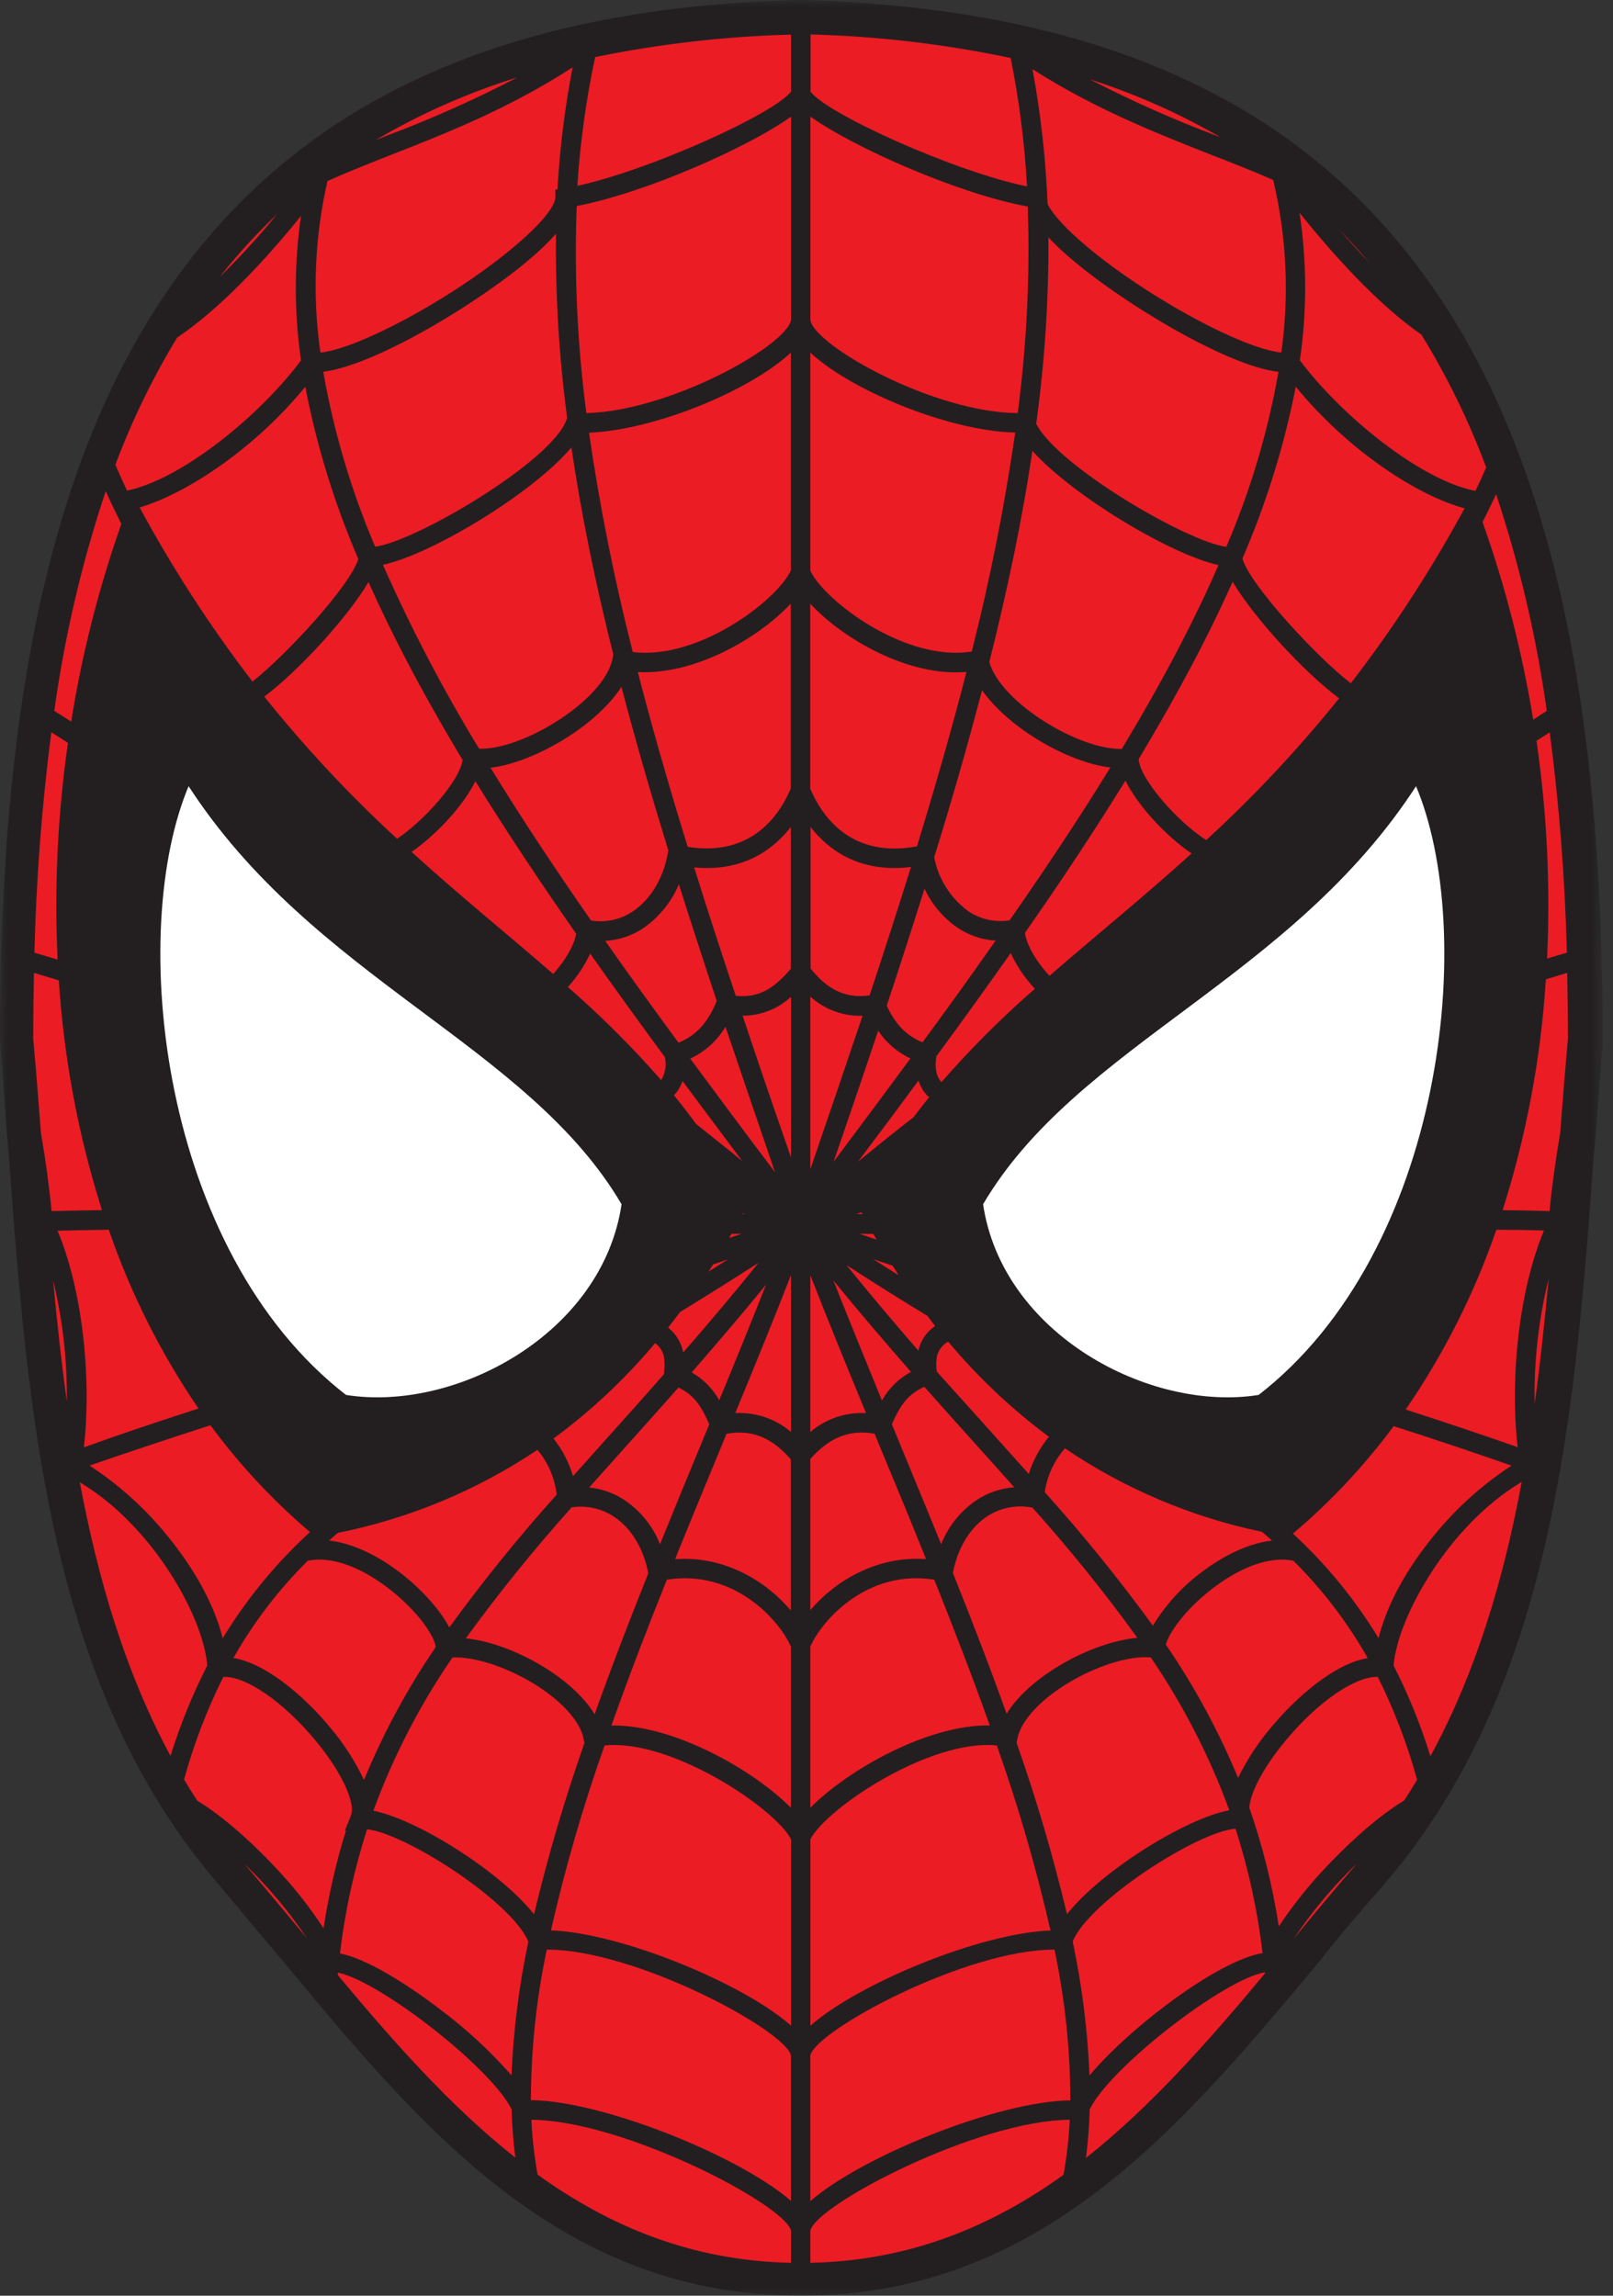 <svg width="111" height="158" viewBox="0 0 111 158" fill="none" xmlns="http://www.w3.org/2000/svg">
<rect x="0" y="0" width="111" height="158" fill="#333333" stroke="none"/>
<g clip-path="url(#clip0_7_3522)">
<mask id="mask0_7_3522" style="mask-type:luminance" maskUnits="userSpaceOnUse" x="0" y="0" width="111" height="158">
<path d="M110.291 0H0V158H110.291V0Z" fill="white"/>
</mask>
<g mask="url(#mask0_7_3522)">
<path d="M55.092 158C38.519 158 28.914 146.35 19.449 134.943C18.131 133.383 16.814 131.822 15.115 129.777C3.361 116.22 1.905 97.359 0.587 79.225C0.345 76.694 0.241 74.302 -0.002 71.528C-0.002 49.789 3.119 32.279 11.509 20.04C20.038 7.558 33.838 0.485 55.092 0H55.196C76.45 0.589 90.249 7.558 98.778 20.04C107.169 32.279 110.289 49.824 110.289 71.424V71.667V71.909C110.047 74.545 109.943 76.833 109.7 79.225C108.382 97.359 106.926 116.185 95.172 129.777C93.508 131.684 92.156 133.244 90.838 134.943C81.269 146.385 71.665 158 55.092 158Z" fill="#231F20"/>
<path fill-rule="evenodd" clip-rule="evenodd" d="M67.574 82.866C74.058 71.805 88.828 67.367 97.461 53.949C101.795 64.039 99.507 86.125 86.644 96.076C79.12 97.289 68.892 91.88 67.574 82.866Z" fill="white" stroke="#231F20" stroke-width="0.15" stroke-miterlimit="2.61"/>
<path fill-rule="evenodd" clip-rule="evenodd" d="M42.852 82.866C36.368 71.805 21.598 67.367 12.965 53.949C8.631 64.039 10.919 86.125 23.782 96.076C31.341 97.289 41.535 91.88 42.852 82.866Z" fill="white" stroke="#231F20" stroke-width="0.15" stroke-miterlimit="2.61"/>
<path d="M70.035 28.431C70.652 23.745 70.884 19.016 70.728 14.292C70.725 14.267 70.725 14.241 70.728 14.216C65.999 13.359 58.749 10.159 55.768 8.023V22.048C56.135 23.851 64.3 28.404 70.035 28.431Z" fill="#EC1C24"/>
<path d="M70.676 12.829C70.512 9.86 70.136 6.906 69.549 3.991C65.018 3.037 60.41 2.495 55.781 2.372V6.311C56.95 7.861 65.736 11.827 70.676 12.829Z" fill="#EC1C24"/>
<path d="M66.873 44.841C68.131 39.873 69.13 34.842 69.865 29.77C65.285 29.662 58.593 26.895 55.764 24.27V39.283C56.752 41.364 62.306 45.576 66.873 44.841Z" fill="#EC1C24"/>
<path d="M59.841 68.505C60.833 65.521 61.782 62.576 62.688 59.67C59.19 60.097 57.043 58.54 55.781 56.921V66.657C56.669 67.749 57.858 68.793 59.841 68.505Z" fill="#EC1C24"/>
<path d="M50.088 86.68L49.069 87.026C48.962 87.193 48.858 87.373 48.75 87.522L50.088 86.68Z" fill="#EC1C24"/>
<path d="M92.956 47.029C95.883 43.229 98.501 39.202 100.785 34.984C97.557 34.128 92.745 30.997 89.17 26.614C88.374 30.677 87.143 34.642 85.498 38.441C86.015 40.258 90.602 45.212 92.956 47.029Z" fill="#EC1C24"/>
<path d="M89.452 24.798C92.299 28.611 97.773 33.07 101.535 33.785C101.799 33.233 102.045 32.699 102.274 32.172C101.09 28.989 99.598 25.929 97.818 23.036C94.819 20.956 91.654 17.437 89.428 14.639C89.937 18.005 89.945 21.429 89.452 24.798Z" fill="#EC1C24"/>
<path d="M77.202 51.54C78.655 49.113 80.004 46.745 81.224 44.387C82.2 42.505 83.076 40.674 83.852 38.892C80.628 38.198 73.836 34.145 71.044 31.031C70.351 35.754 69.328 40.597 68.08 45.566C68.877 48.388 74.318 51.64 77.202 51.54Z" fill="#EC1C24"/>
<path d="M55.764 68.588V80.477C56.993 76.894 58.192 73.371 59.359 69.909C58.034 69.956 56.743 69.481 55.764 68.588Z" fill="#EC1C24"/>
<path d="M83.904 9.399C81.081 7.773 78.093 6.452 74.99 5.457C77.867 6.943 80.828 8.26 83.859 9.399H83.904Z" fill="#EC1C24"/>
<path d="M74.327 16.567C78.398 20.148 85.37 23.983 88.175 24.264C88.729 20.305 88.54 16.278 87.617 12.389C86.289 11.799 84.843 11.234 83.352 10.655C79.573 9.164 75.343 7.5 71.051 4.761C71.619 7.827 71.967 10.93 72.091 14.046C72.341 14.562 73.017 15.412 74.327 16.567Z" fill="#EC1C24"/>
<path d="M63.724 107.302C62.684 104.688 61.589 102.07 60.51 99.466L60.188 98.679C58.475 98.367 57.092 98.912 55.764 100.413V110.815C57.442 108.835 60.302 107.063 63.724 107.302Z" fill="#EC1C24"/>
<path d="M18.188 47.944C20.98 51.431 24.034 54.701 27.323 57.725C29.224 56.463 31.678 53.679 31.831 52.295C30.42 49.955 29.106 47.632 27.91 45.33C26.971 43.527 26.12 41.77 25.358 40.06C23.922 42.49 20.57 46.151 18.188 47.944Z" fill="#EC1C24"/>
<path d="M36.751 17.579C33.228 20.678 25.899 25.13 22.244 25.588C22.973 29.724 24.171 33.762 25.815 37.626C28.589 37.279 38.013 31.732 38.991 28.872L39.029 28.761C38.47 24.56 38.214 20.325 38.263 16.088C37.789 16.615 37.284 17.113 36.751 17.579Z" fill="#EC1C24"/>
<path d="M38.088 99.005C38.699 99.774 39.156 100.654 39.433 101.595L41.995 98.731C43.216 97.372 44.45 95.996 45.695 94.571V94.519L45.716 94.387H45.695C45.755 94.022 45.746 93.65 45.671 93.288C45.577 92.946 45.369 92.646 45.081 92.439C43.022 94.9 40.674 97.105 38.088 99.005Z" fill="#EC1C24"/>
<path d="M59.598 97.258C58.257 94.005 56.97 90.857 55.764 87.765V98.555C56.826 97.643 58.201 97.178 59.598 97.258Z" fill="#EC1C24"/>
<path d="M51.032 84.915H50.339L50.176 85.206L51.032 84.915Z" fill="#EC1C24"/>
<path d="M51.257 83.559L51.104 83.511L51.076 83.559H51.257Z" fill="#EC1C24"/>
<path d="M92.135 15.775C92.828 16.555 93.522 17.322 94.215 18.057C93.552 17.271 92.858 16.511 92.135 15.775Z" fill="#EC1C24"/>
<path d="M13.659 96.939C11.059 93.134 8.983 88.996 7.487 84.638C6.28 84.651 5.105 84.674 3.961 84.704C5.611 88.628 6.336 94.616 5.774 99.612C8.257 98.711 10.885 97.837 13.659 96.939Z" fill="#EC1C24"/>
<path d="M64.293 108.721C59.716 107.992 56.592 111.453 55.764 113.322V124.417C58.34 121.806 63.877 118.671 68.114 118.751C66.938 115.457 65.642 112.091 64.293 108.721Z" fill="#EC1C24"/>
<path d="M68.596 120.131C63.961 119.663 56.808 124.507 55.768 126.59V139.419C59.034 136.527 67.431 133.043 72.289 132.863C71.307 128.55 70.074 124.299 68.596 120.131Z" fill="#EC1C24"/>
<path d="M35.856 16.566C37.59 15.055 38.2 14.049 38.218 13.609V13.051L38.363 13.03C38.522 10.212 38.87 7.407 39.403 4.636C35.059 7.448 30.78 9.143 26.956 10.641C25.392 11.258 23.908 11.841 22.535 12.461C21.649 16.334 21.484 20.338 22.05 24.27C24.879 23.962 31.807 20.148 35.856 16.566Z" fill="#EC1C24"/>
<path d="M63.101 58.249C64.353 54.164 65.501 50.167 66.506 46.245C62.526 46.592 58.022 43.988 55.758 41.551V54.279C56.576 56.207 58.573 59.088 63.101 58.249Z" fill="#EC1C24"/>
<path d="M61.022 69.215C61.604 70.488 62.384 71.296 63.483 71.736C65.217 69.383 66.893 67.051 68.511 64.739C67.557 64.68 66.638 64.362 65.851 63.821C64.887 63.145 64.118 62.228 63.622 61.161C62.787 63.815 61.921 66.499 61.022 69.215Z" fill="#EC1C24"/>
<path d="M82.603 108.267C83.678 107.442 85.529 106.253 87.534 106.028C87.312 105.823 87.079 105.625 86.84 105.424C81.989 104.415 77.383 102.463 73.283 99.679C72.542 100.531 72.06 101.578 71.897 102.696C74.534 105.629 77.018 108.697 79.337 111.887C80.186 110.484 81.295 109.256 82.603 108.267Z" fill="#EC1C24"/>
<path d="M70.531 64.202C70.639 65.017 71.301 66.172 72.223 67.16C75.32 64.459 78.617 61.8 82.001 58.738C80.222 57.535 78.298 55.448 77.448 53.725C75.323 57.164 73.017 60.656 70.531 64.202Z" fill="#EC1C24"/>
<path d="M67.581 47.5C66.601 51.258 65.503 55.09 64.287 58.994C64.568 60.474 65.396 61.795 66.607 62.693C67.444 63.269 68.471 63.501 69.474 63.342C71.957 59.781 74.29 56.272 76.408 52.822C73.503 52.479 69.405 50.114 67.581 47.5Z" fill="#EC1C24"/>
<path d="M68.163 98.507L70.795 101.443C71.089 100.509 71.56 99.641 72.182 98.885C69.621 96.982 67.293 94.783 65.247 92.335C65.062 92.438 64.9 92.577 64.769 92.743C64.639 92.91 64.543 93.101 64.488 93.306C64.415 93.667 64.408 94.038 64.467 94.401C65.736 95.799 66.946 97.165 68.163 98.507Z" fill="#EC1C24"/>
<path d="M71.214 68.051C70.532 67.326 69.972 66.496 69.553 65.593C67.903 67.937 66.198 70.305 64.439 72.697C64.307 73.512 64.439 74.101 64.786 74.476C66.78 72.191 68.928 70.044 71.214 68.051Z" fill="#EC1C24"/>
<path d="M98.348 106.096C99.934 104.052 101.848 102.287 104.013 100.871C101.458 99.972 98.76 99.075 95.907 98.152C93.89 100.878 91.563 103.36 88.973 105.548C91.265 107.659 93.249 110.082 94.867 112.746C95.39 110.62 96.594 108.322 98.348 106.096Z" fill="#EC1C24"/>
<path d="M105.508 49.529L106.441 48.925C105.736 43.86 104.569 38.87 102.956 34.017C102.665 34.641 102.356 35.279 102.023 35.93C103.591 40.349 104.757 44.901 105.508 49.529Z" fill="#EC1C24"/>
<path d="M73.441 17.579C72.989 17.186 72.557 16.771 72.148 16.334C72.172 20.625 71.891 24.912 71.309 29.163C72.786 32.099 81.752 37.314 84.39 37.633C86.047 33.772 87.251 29.733 87.979 25.595C84.338 25.165 76.971 20.689 73.441 17.579Z" fill="#EC1C24"/>
<path d="M78.357 52.244C78.444 53.63 81.065 56.588 83.007 57.819C86.298 54.802 89.356 51.539 92.153 48.059C89.757 46.287 86.287 42.511 84.824 40.039C84.103 41.657 83.303 43.313 82.424 45.008C81.183 47.393 79.821 49.803 78.357 52.244Z" fill="#EC1C24"/>
<path d="M102.973 84.638C101.46 89.024 99.361 93.185 96.732 97.009C99.437 97.886 101.999 98.742 104.437 99.599C103.875 94.613 104.599 88.625 106.25 84.69C105.175 84.655 104.083 84.638 102.973 84.638Z" fill="#EC1C24"/>
<path d="M106.464 65.967L107.827 65.568C107.696 60.496 107.303 55.434 106.648 50.402L105.736 50.985C106.455 55.944 106.699 60.961 106.464 65.967Z" fill="#EC1C24"/>
<path d="M78.27 112.722C76.021 109.61 73.611 106.62 71.047 103.762C70.501 103.651 69.937 103.651 69.39 103.762C68.844 103.872 68.325 104.092 67.865 104.407C66.713 105.198 65.878 106.602 65.576 108.259C66.876 111.512 68.128 114.75 69.269 117.95C70.864 115.339 75.142 112.999 78.27 112.722Z" fill="#EC1C24"/>
<path d="M60.692 96.388C61.156 95.554 61.849 94.871 62.689 94.419C60.956 92.439 59.16 90.345 57.35 88.126C58.411 90.806 59.531 93.552 60.692 96.388Z" fill="#EC1C24"/>
<path d="M64.766 106.276C65.241 105.083 66.053 104.053 67.103 103.312C67.899 102.758 68.83 102.43 69.797 102.362C68.937 101.394 68.063 100.417 67.158 99.418C66.018 98.146 64.828 96.825 63.611 95.448C62.571 95.909 61.992 96.592 61.375 98.028C61.503 98.333 61.632 98.641 61.756 98.95C62.755 101.387 63.774 103.832 64.766 106.276Z" fill="#EC1C24"/>
<path d="M84.597 124.591C83.238 120.874 81.422 117.341 79.192 114.071C77.805 113.947 75.725 114.557 73.797 115.659C71.693 116.862 70.24 118.405 70.007 119.688L69.959 119.952C71.319 123.818 72.476 127.753 73.426 131.74C75.791 128.751 81.643 125.118 84.597 124.591Z" fill="#EC1C24"/>
<path d="M87.423 118.943C89.191 116.804 91.84 114.491 94.121 114.116C92.731 111.661 91.01 109.407 89.007 107.418C87.458 107.095 85.44 107.785 83.429 109.335C81.539 110.791 80.44 112.386 80.228 113.187C82.199 116.065 83.864 119.139 85.197 122.361C85.8 121.137 86.547 119.989 87.423 118.943Z" fill="#EC1C24"/>
<path d="M61.424 87.113L60.096 86.662L61.829 87.765C61.715 87.546 61.576 87.331 61.424 87.113Z" fill="#EC1C24"/>
<path d="M59.148 84.915L60.324 85.317L60.098 84.925L59.148 84.915Z" fill="#EC1C24"/>
<path d="M57.363 79.96C59.157 77.568 60.919 75.197 62.651 72.849C61.752 72.424 60.985 71.764 60.432 70.939C59.44 73.906 58.41 76.912 57.363 79.96Z" fill="#EC1C24"/>
<path d="M63.934 75.522C63.594 75.209 63.343 74.812 63.206 74.371C61.844 76.22 60.457 78.08 59.045 79.95C60.324 78.91 61.593 77.87 62.859 76.899C63.212 76.432 63.571 75.973 63.934 75.522Z" fill="#EC1C24"/>
<path d="M59.35 83.559L59.284 83.438L58.938 83.555L59.35 83.559Z" fill="#EC1C24"/>
<path d="M63.197 92.959C63.35 92.266 63.762 91.658 64.348 91.26C64.171 91.034 64.002 90.806 63.825 90.566C62.043 89.492 60.188 88.32 58.246 87.064C59.921 89.145 61.575 91.079 63.197 92.959Z" fill="#EC1C24"/>
<path d="M35.603 5.325C32.2 6.38 28.932 7.826 25.863 9.635L26.491 9.385C29.608 8.22 32.651 6.864 35.603 5.325Z" fill="#EC1C24"/>
<path d="M50.889 97.248C52.188 97.248 53.444 97.711 54.432 98.555V87.758C53.226 90.85 51.94 93.999 50.598 97.251C50.684 97.251 50.785 97.248 50.889 97.248Z" fill="#EC1C24"/>
<path d="M54.434 79.656V68.606C53.527 69.441 52.339 69.906 51.105 69.906C52.171 73.107 53.281 76.357 54.434 79.656Z" fill="#EC1C24"/>
<path d="M49.995 98.68L49.673 99.467C48.595 102.075 47.513 104.689 46.459 107.303C46.667 107.303 46.875 107.283 47.08 107.283C50.231 107.283 52.842 108.961 54.42 110.84V100.438C53.092 98.912 51.708 98.368 49.995 98.68Z" fill="#EC1C24"/>
<path d="M45.89 108.721C44.541 112.091 43.245 115.447 42.076 118.755H42.236C46.455 118.755 51.881 121.84 54.426 124.42V113.325C53.601 111.453 50.481 107.996 45.89 108.721Z" fill="#EC1C24"/>
<path d="M43.546 44.876C48.074 45.431 53.452 41.329 54.423 39.266V24.27C51.628 26.871 45.106 29.593 40.533 29.78C41.271 34.861 42.277 39.901 43.546 44.876Z" fill="#EC1C24"/>
<path d="M43.893 46.256C44.905 50.184 46.06 54.192 47.325 58.283C51.683 58.977 53.618 56.155 54.416 54.272V41.544C52.19 43.933 47.814 46.46 43.893 46.256Z" fill="#EC1C24"/>
<path d="M47.77 59.698C48.678 62.604 49.633 65.551 50.633 68.539C52.277 68.695 53.286 67.992 54.42 66.674V56.921C53.189 58.498 51.115 60.02 47.77 59.698Z" fill="#EC1C24"/>
<path d="M25.263 125.897C24.366 128.68 23.741 131.544 23.395 134.447C25.672 134.877 29.147 137.418 30.27 138.282C32.066 139.624 33.718 141.149 35.2 142.831C35.329 139.739 35.716 136.663 36.358 133.636C35.249 130.917 27.982 126.206 25.263 125.897Z" fill="#EC1C24"/>
<path d="M41.603 120.131C40.127 124.297 38.895 128.546 37.914 132.856C42.768 133.036 51.169 136.52 54.435 139.412V126.59C53.392 124.51 46.228 119.656 41.603 120.131Z" fill="#EC1C24"/>
<path d="M23.25 135.762V135.936C27.064 140.509 31.003 144.971 35.465 148.501C35.322 147.398 35.236 146.288 35.208 145.176C33.839 142.35 26.138 136.345 23.25 135.762Z" fill="#EC1C24"/>
<path d="M23.733 125.984L24.08 125.134L24.205 124.767C24.337 123.914 23.567 122.031 21.722 119.802C19.517 117.139 16.917 115.339 15.367 115.412C14.24 117.673 13.335 120.039 12.666 122.475C12.957 122.964 13.262 123.449 13.574 123.928C15.766 125.263 17.926 127.43 18.91 128.48C20.155 129.788 21.279 131.206 22.267 132.717C22.61 130.435 23.126 128.182 23.81 125.977L23.733 125.984Z" fill="#EC1C24"/>
<path d="M37.652 134.181H37.627C36.907 137.586 36.541 141.057 36.535 144.538C41.556 144.597 50.938 148.428 54.429 151.472V141.462C54.027 139.729 43.736 134.181 37.652 134.181Z" fill="#EC1C24"/>
<path d="M36.566 145.893C36.627 147.159 36.77 148.419 36.993 149.666C41.951 153.226 47.564 155.591 54.433 155.737V153.521C54.013 151.732 42.87 145.918 36.566 145.893Z" fill="#EC1C24"/>
<path d="M95.9 114.629C96.924 116.632 97.772 118.72 98.435 120.87C101.576 115.1 103.473 108.689 104.717 101.994C99.69 104.972 96.174 111.297 95.9 114.629Z" fill="#EC1C24"/>
<path d="M89.053 133.403C90.44 131.708 91.851 130.023 93.265 128.39C93.3 128.352 93.328 128.31 93.362 128.272C91.743 129.82 90.297 131.541 89.053 133.403Z" fill="#EC1C24"/>
<path d="M40.353 28.431C46.085 28.293 54.052 23.827 54.434 22.048V8.03C51.497 10.135 44.417 13.273 39.688 14.181C39.507 18.941 39.73 23.709 40.353 28.431Z" fill="#EC1C24"/>
<path d="M105.608 96.627C106 93.781 106.302 90.9 106.572 88.008C105.874 90.826 105.55 93.724 105.608 96.627Z" fill="#EC1C24"/>
<path d="M107.848 66.955C107.366 67.097 106.873 67.246 106.381 67.399C106.042 72.796 105.042 78.131 103.406 83.286C104.509 83.299 105.585 83.321 106.634 83.352C106.79 81.694 107.04 79.884 107.366 77.97C107.532 75.793 107.709 73.633 107.896 71.49C107.896 69.958 107.879 68.45 107.848 66.955Z" fill="#EC1C24"/>
<path d="M94.746 115.409C93.189 115.409 90.634 117.177 88.464 119.802C86.844 121.757 86.037 123.446 85.971 124.406C86.896 127.063 87.576 129.8 88.002 132.582C88.973 131.123 90.067 129.751 91.272 128.48C92.26 127.44 94.427 125.249 96.625 123.917C96.934 123.456 97.232 122.978 97.52 122.489C96.848 120.049 95.942 117.679 94.816 115.412L94.746 115.409Z" fill="#EC1C24"/>
<path d="M39.732 12.787C44.725 11.709 53.255 7.836 54.433 6.31V2.382C49.904 2.503 45.395 3.02 40.956 3.928C40.334 6.847 39.925 9.808 39.732 12.787Z" fill="#EC1C24"/>
<path d="M55.764 153.521V155.737C62.622 155.591 68.246 153.226 73.186 149.68C73.411 148.428 73.555 147.163 73.616 145.893C67.313 145.918 56.166 151.732 55.764 153.521Z" fill="#EC1C24"/>
<path d="M72.541 134.181C66.45 134.181 56.166 139.729 55.764 141.462V151.489C59.255 148.438 68.637 144.607 73.658 144.555C73.652 141.069 73.286 137.592 72.566 134.181H72.541Z" fill="#EC1C24"/>
<path d="M74.99 145.175C74.961 146.293 74.874 147.408 74.731 148.517C79.238 144.949 83.208 140.428 87.046 135.824V135.744C84.251 136.195 76.357 142.314 74.99 145.175Z" fill="#EC1C24"/>
<path d="M86.886 134.419C86.542 131.513 85.919 128.646 85.024 125.859C82.4 126.053 74.945 130.866 73.818 133.615C74.46 136.652 74.847 139.737 74.976 142.838C77.788 139.495 83.838 134.912 86.886 134.419Z" fill="#EC1C24"/>
<path d="M49.925 70.668C49.355 71.626 48.509 72.389 47.498 72.859C49.41 75.45 51.355 78.057 53.333 80.678C52.173 77.284 51.037 73.948 49.925 70.668Z" fill="#EC1C24"/>
<path d="M36.75 131.754C37.7 127.767 38.858 123.832 40.217 119.966L40.169 119.702C39.937 118.419 38.484 116.876 36.383 115.673C34.521 114.612 32.52 114.006 31.137 114.075C28.889 117.349 27.06 120.893 25.693 124.622C28.682 125.205 34.413 128.79 36.75 131.754Z" fill="#EC1C24"/>
<path d="M44.611 108.287C44.31 106.63 43.474 105.226 42.323 104.435C41.454 103.829 40.385 103.581 39.338 103.742C36.758 106.62 34.328 109.629 32.057 112.756C35.177 113.079 39.338 115.384 40.922 117.985C42.059 114.781 43.311 111.539 44.611 108.287Z" fill="#EC1C24"/>
<path d="M52.717 88.413C50.984 90.542 49.25 92.553 47.6 94.456C48.395 94.908 49.05 95.57 49.493 96.37C50.62 93.652 51.691 91.013 52.717 88.413Z" fill="#EC1C24"/>
<path d="M16.824 128.286L16.918 128.4C18.332 130.037 19.73 131.718 21.131 133.41C19.885 131.551 18.441 129.833 16.824 128.286Z" fill="#EC1C24"/>
<path d="M22.761 118.942C23.673 120.026 24.442 121.223 25.049 122.503C26.371 119.29 28.026 116.224 29.987 113.356C29.907 112.628 28.787 110.901 26.755 109.334C24.724 107.767 22.726 107.094 21.177 107.417C19.174 109.404 17.454 111.655 16.062 114.108C18.344 114.49 21.01 116.802 22.761 118.942Z" fill="#EC1C24"/>
<path d="M40.613 65.631C40.22 66.471 39.704 67.247 39.08 67.933C41.361 69.922 43.506 72.062 45.501 74.337C45.789 73.863 45.879 73.296 45.754 72.756C43.989 70.361 42.275 67.986 40.613 65.631Z" fill="#EC1C24"/>
<path d="M47.013 93.084C48.716 91.128 50.446 89.09 52.197 86.912C50.328 88.115 48.535 89.235 46.805 90.296C46.535 90.643 46.257 91.017 45.977 91.371C46.519 91.797 46.887 92.406 47.013 93.084Z" fill="#EC1C24"/>
<path d="M46.379 75.381C46.899 76.019 47.406 76.677 47.901 77.357C48.941 78.186 50.016 79.035 51.087 79.916C49.7 78.067 48.328 76.228 46.968 74.399C46.848 74.766 46.646 75.102 46.379 75.381Z" fill="#EC1C24"/>
<path d="M28.322 58.633C31.692 61.695 34.979 64.344 38.069 67.034C38.914 66.095 39.525 65.027 39.646 64.261C37.174 60.714 34.847 57.215 32.712 53.766C31.897 55.433 30.049 57.434 28.322 58.633Z" fill="#EC1C24"/>
<path d="M30.918 112.007C33.223 108.835 35.69 105.783 38.31 102.864C38.179 101.73 37.718 100.658 36.985 99.782C32.829 102.573 28.161 104.515 23.252 105.496C23.051 105.669 22.846 105.843 22.648 106.027C24.652 106.252 26.504 107.441 27.579 108.27C28.91 109.296 30.255 110.732 30.918 112.007Z" fill="#EC1C24"/>
<path d="M11.834 106.097C13.592 108.326 14.792 110.625 15.326 112.75C16.972 110.043 18.994 107.582 21.331 105.442C18.772 103.265 16.474 100.798 14.483 98.091C11.557 99.037 8.794 99.956 6.162 100.865C8.33 102.282 10.247 104.05 11.834 106.097Z" fill="#EC1C24"/>
<path d="M48.427 98.953C48.552 98.641 48.681 98.336 48.809 98.028C48.216 96.641 47.651 95.947 46.687 95.5C45.418 96.935 44.184 98.312 42.998 99.633L40.543 102.376C41.455 102.466 42.329 102.788 43.081 103.312C44.131 104.053 44.943 105.083 45.421 106.276C46.41 103.832 47.418 101.387 48.427 98.953Z" fill="#EC1C24"/>
<path d="M8.351 36.058C7.973 35.306 7.613 34.554 7.276 33.805C5.632 38.725 4.447 43.786 3.736 48.925L4.898 49.664C5.637 45.034 6.793 40.48 8.351 36.058Z" fill="#EC1C24"/>
<path d="M4.048 67.475L2.336 66.958C2.304 68.449 2.287 69.957 2.287 71.493C2.481 73.643 2.651 75.813 2.821 77.994C3.147 79.884 3.393 81.704 3.549 83.354C4.676 83.323 5.834 83.299 7.016 83.285C5.391 78.154 4.394 72.845 4.048 67.475Z" fill="#EC1C24"/>
<path d="M4.675 51.127L3.531 50.395C2.882 55.429 2.494 60.494 2.369 65.568C2.893 65.721 3.427 65.883 3.964 66.046C3.729 61.062 3.967 56.066 4.675 51.127Z" fill="#EC1C24"/>
<path d="M5.494 102.019C6.746 108.715 8.639 115.112 11.735 120.853C12.397 118.71 13.243 116.628 14.263 114.63C14.01 111.298 10.511 105.005 5.494 102.019Z" fill="#EC1C24"/>
<path d="M4.596 96.443C4.634 93.641 4.319 90.845 3.656 88.122C3.916 90.906 4.218 93.691 4.596 96.443Z" fill="#EC1C24"/>
<path d="M26.35 38.871C28.278 43.229 30.489 47.456 32.968 51.526C35.926 51.651 41.636 48.18 42.163 45.285L42.205 45.05C40.988 40.196 40.003 35.428 39.32 30.796C36.661 33.955 29.657 38.178 26.35 38.871Z" fill="#EC1C24"/>
<path d="M33.758 52.84C35.88 56.307 38.203 59.802 40.671 63.352C41.687 63.52 42.728 63.289 43.577 62.707C44.773 61.896 45.657 60.44 45.955 58.713L45.99 58.523C44.815 54.709 43.726 50.95 42.766 47.272C41.032 49.965 36.767 52.476 33.758 52.84Z" fill="#EC1C24"/>
<path d="M44.334 63.835C43.539 64.383 42.61 64.702 41.647 64.757C43.276 67.076 44.965 69.41 46.691 71.761C47.898 71.279 48.723 70.374 49.323 68.886C48.421 66.175 47.552 63.498 46.715 60.856C46.217 62.053 45.391 63.085 44.334 63.835Z" fill="#EC1C24"/>
<path d="M15.115 19.069C16.51 17.699 17.829 16.255 19.068 14.742C17.646 16.086 16.325 17.532 15.115 19.069Z" fill="#EC1C24"/>
<path d="M9.609 34.925C11.877 39.12 14.473 43.128 17.376 46.911C19.761 45.015 24.137 40.265 24.657 38.465C23.017 34.661 21.794 30.689 21.009 26.621C17.511 30.896 12.827 33.978 9.609 34.925Z" fill="#EC1C24"/>
<path d="M8.739 33.764C12.508 32.991 17.892 28.598 20.715 24.801C20.236 21.504 20.236 18.155 20.715 14.857C18.416 17.714 15.202 21.223 12.192 23.231C10.505 26.01 9.082 28.941 7.941 31.985L8.045 32.228C8.26 32.727 8.492 33.239 8.739 33.764Z" fill="#EC1C24"/>
</g>
</g>
<defs>
<clipPath id="clip0_7_3522">
<rect width="111" height="158" fill="white"/>
</clipPath>
</defs>
</svg>
